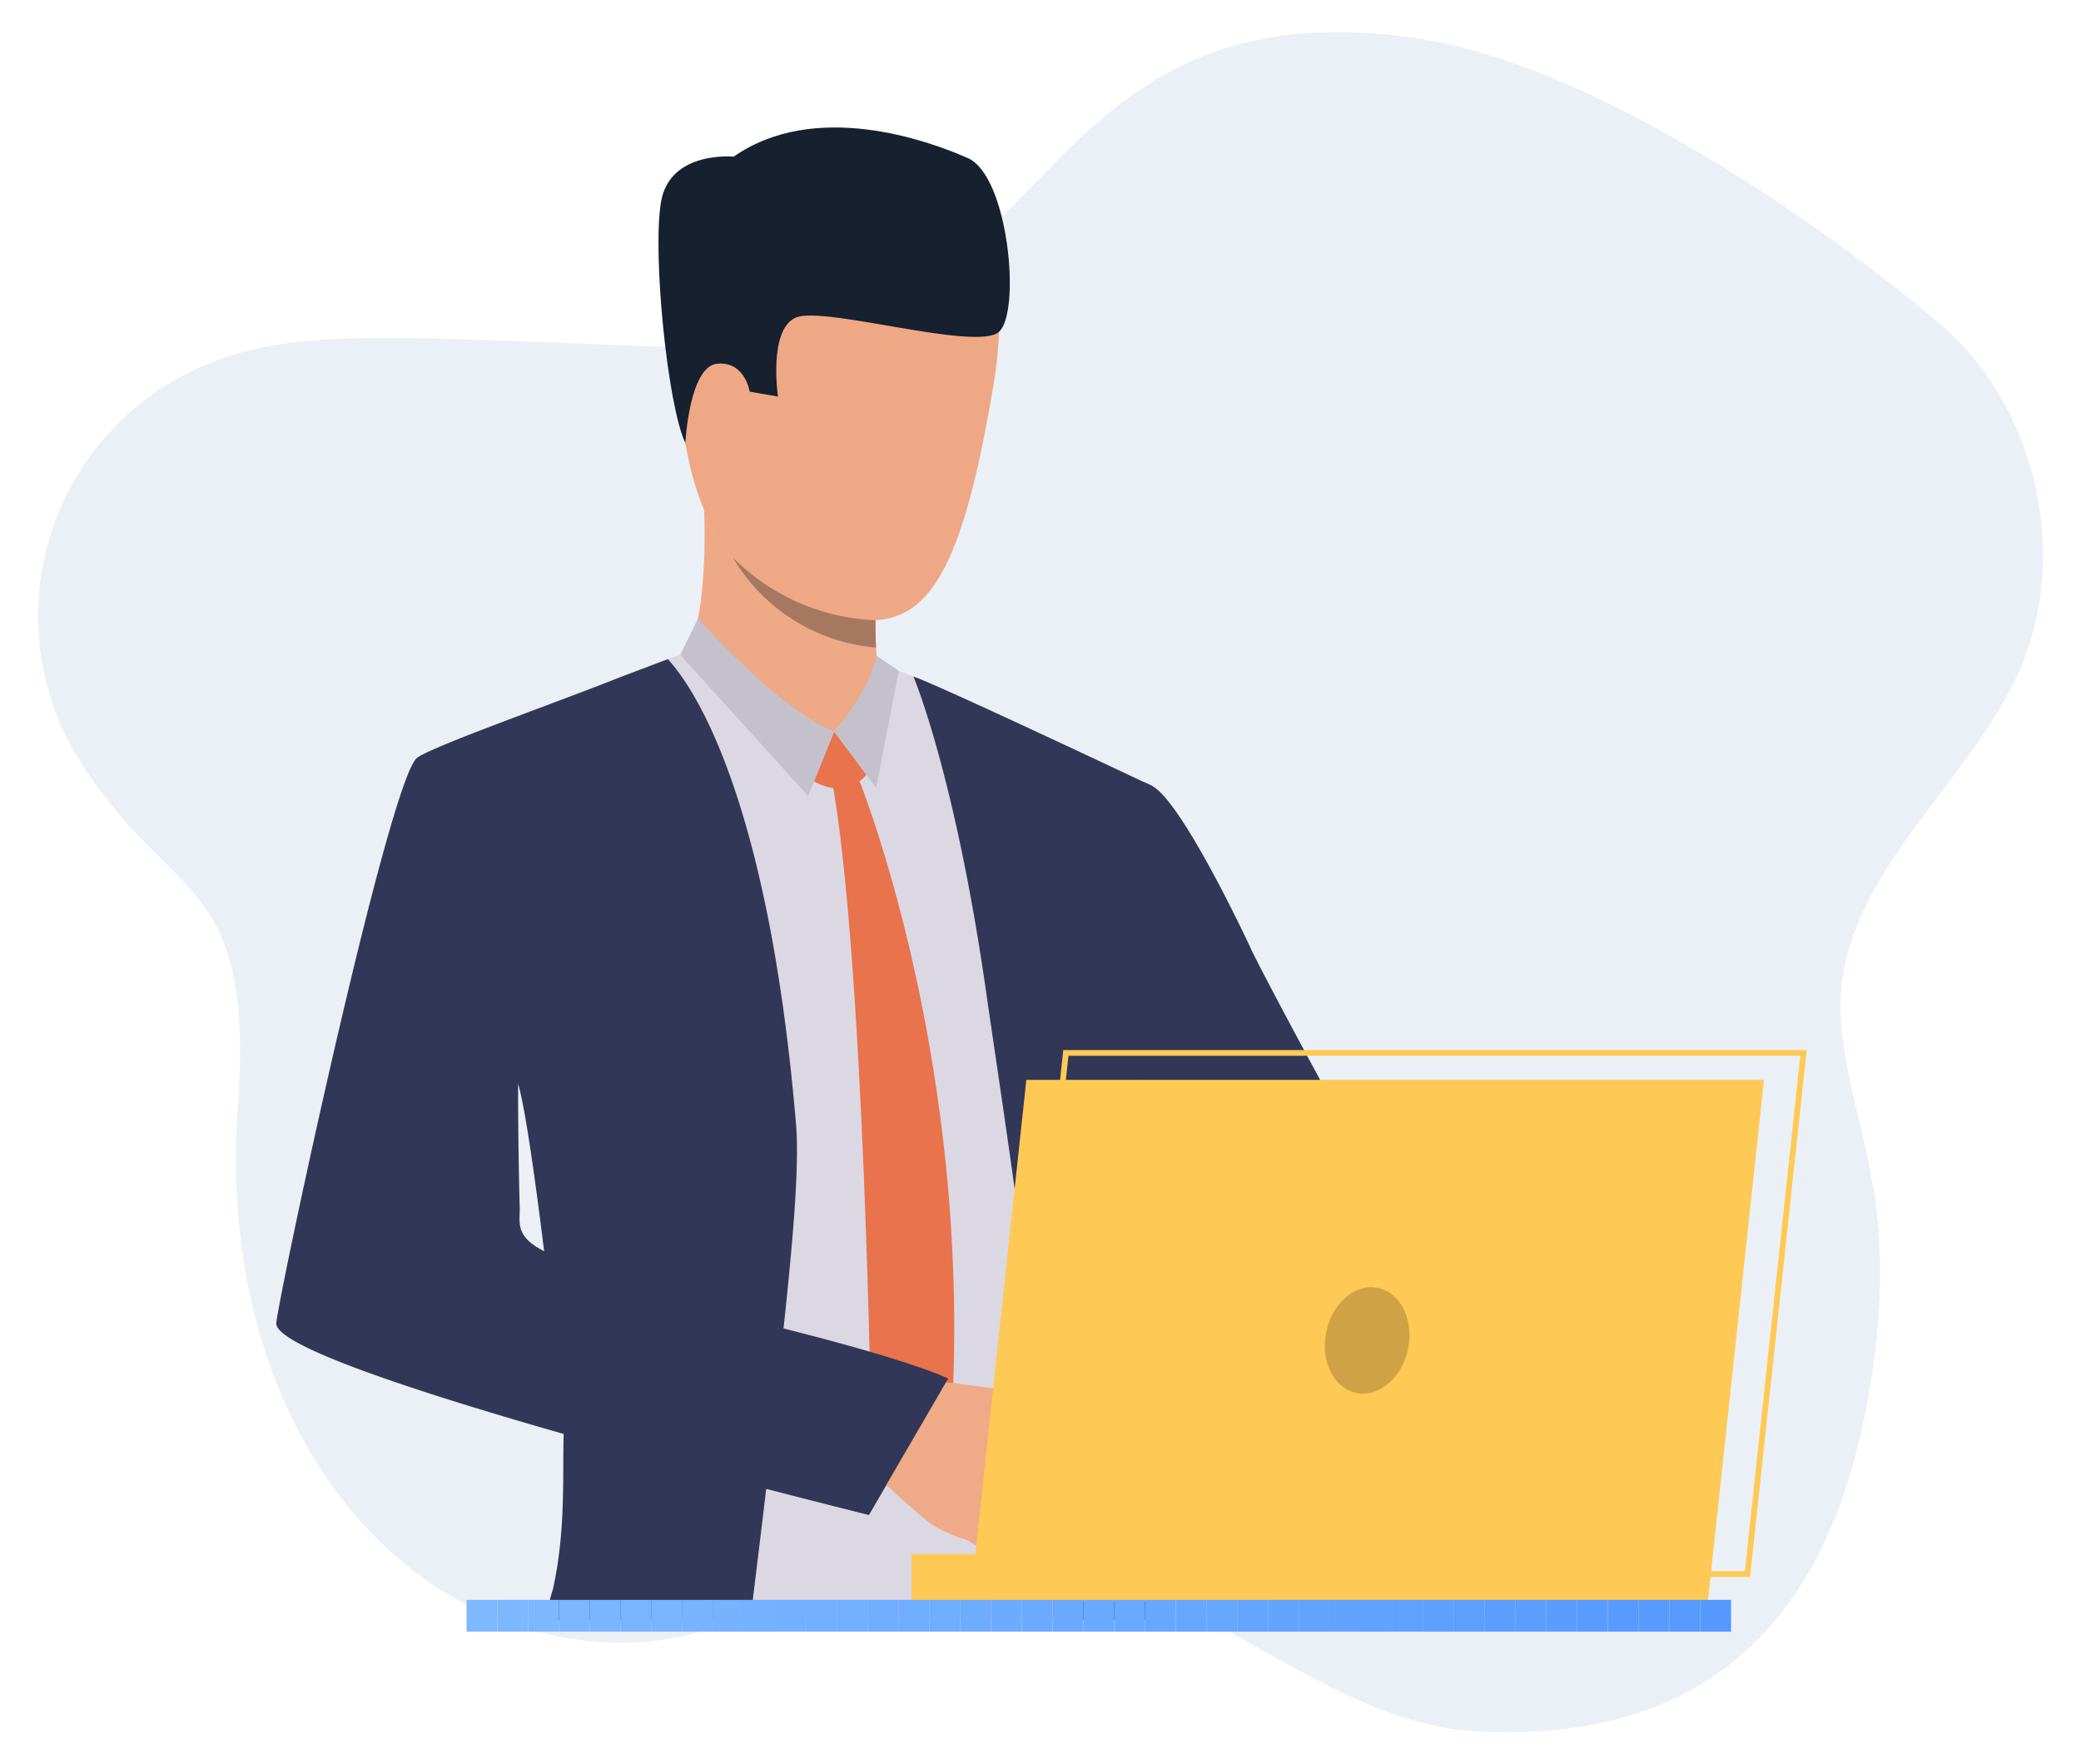 <?xml version="1.0" encoding="UTF-8"?>
<svg xmlns="http://www.w3.org/2000/svg" xmlns:xlink="http://www.w3.org/1999/xlink" width="243" height="206" viewBox="0 0 243 206">
  <defs>
    <clipPath id="clip-SPRK_default_preset_name_custom_1">
      <rect width="243" height="206"></rect>
    </clipPath>
  </defs>
  <g id="SPRK_default_preset_name_custom_1" data-name="SPRK_default_preset_name_custom – 1" clip-path="url(#clip-SPRK_default_preset_name_custom_1)">
    <g id="Group_12111" data-name="Group 12111" transform="translate(-438.565 -2484.192)">
      <path id="Path_24921" data-name="Path 24921" d="M223.865,117.813c-46.82-7.031-42.516,37.562-82.99,36.171-37.361-1.285-48.415-2.672-59.49,2.312a31.789,31.789,0,0,0-13.648,46.121c10.721,16.63,20.246,13.034,18.295,40.076-2.348,32.547,14.118,56.354,35.438,61.46,24.9,5.963,30.436-13.218,63.406-6.859,16.19,3.122,29.41,17.509,45.874,18.371,28.2,1.476,41.175-14.61,45.5-38.137,4.407-23.958-1.855-31.443-2.994-44.482-1.427-16.332,15.036-27.622,20.964-41.608,5.758-13.589,1.683-30.7-9.583-40.239C270.448,138.987,244.151,120.86,223.865,117.813Z" transform="translate(380.306 2370.882)" fill="#0a4590" opacity="0.08"></path>
      <g id="Group_11813" data-name="Group 11813" transform="translate(470.829 2499.075)">
        <g id="Group_11812" data-name="Group 11812" transform="translate(0 0)">
          <g id="Group_11802" data-name="Group 11802">
            <g id="Group_11782" data-name="Group 11782" transform="translate(4.089 61.023)">
              <g id="Group_11781" data-name="Group 11781">
                <path id="Path_26312" data-name="Path 26312" d="M269.832,222.739q.883-11.907,1.231-22.286c-1.916-1.015-4.218-2.2-6.06-3.075-5.7-2.715-13.649-6.372-18.747-8.711-2.984-1.371-5.909-2.373-5.909-2.373s-20.377-1.953-22.031-1.848a51.207,51.207,0,0,0-6.41,2.192c-7.226,2.742-21.157,8.325-23.375,9.918-3.253,2.329-14.893,59.385-15.2,63.26-.3,3.764,15.831,8.914,30.77,12.859-.011,5.784-.128,13.887-.259,21.285-.02,1.264-.043,2.5-.068,3.708h65.371c-.087-1.27-.165-2.525-.229-3.708-.006-.158-.016-.312-.023-.468-.249-5.01-1.223-13.984-.975-22.723,0,0-.158-9.213.756-13.178C268.774,240.079,269.832,222.739,269.832,222.739Zm-82.891,33.546c.108-7.428,10-21.245,10-21.245a3.974,3.974,0,0,1,.463-.175c.007.007.511-.071.511-.064s1.537-1.456,1.547-1.456c.363,1.321,3.64,19.981,4.443,30.844C194.614,262.366,186.887,259.828,186.941,256.286Z" transform="translate(-173.324 -184.441)" fill="#dbd8e3"></path>
              </g>
            </g>
            <g id="Group_11784" data-name="Group 11784" transform="translate(74.398 64.119)">
              <g id="Group_11783" data-name="Group 11783">
                <path id="Path_26313" data-name="Path 26313" d="M293.277,294.938c-.43-3.1-.836-6.188-1.2-9.216,0-.017-.007-.027-.007-.044-.118-1.008-.239-2-.352-2.994-.007-.048-.01-.1-.017-.158-.478-4.17-.874-8.171-1.159-11.834a37.413,37.413,0,0,1,.365-8.231c1.137-18.731,1.7-38.48,1.7-38.48.6-8.083.941-15.638,1.17-22.68,0,0-25.587-12.093-27.907-12.786,0,0,4.854,11.4,8.494,36.87,1.4,9.784,3.989,26.253,5.871,43.061v0c1.018,9.071,2.927,18.31,4.379,26.488.222,1.264.434,2.5.628,3.708h8.565Q293.532,296.8,293.277,294.938Z" transform="translate(-265.868 -188.516)" fill="#323657"></path>
              </g>
            </g>
            <g id="Group_11786" data-name="Group 11786" transform="translate(0 62.082)">
              <g id="Group_11785" data-name="Group 11785">
                <path id="Path_26314" data-name="Path 26314" d="M227.149,264.206c1.008-9.471,1.915-18.922,1.478-24.1-3.529-41.636-13.514-52.657-14.963-54.27-1.119.427-5.38,2.027-6.628,2.521-6.829,2.693-20.75,7.626-22.626,8.974-3.253,2.329-16.079,62.145-16.466,66.013-.259,2.615,16.48,8.079,33.556,12.957-.158,4.682.285,11.286-1.271,18.182a15.962,15.962,0,0,0-.738,3.613L223.3,298c.144-1.231.3-2.464.447-3.707.453-3.72.927-7.531,1.4-11.581,7.139,1.848,11.992,3.038,11.992,3.038s6.705-11.337,8.651-15.927C246.118,269.039,237.487,266.966,227.149,264.206Zm-30.783-14.332c-.225-8.524-.185-14.471-.185-14.471.844,2.92,2.01,11.265,3.038,19.56C195.761,253.223,196.41,251.6,196.366,249.874Z" transform="translate(-167.942 -185.835)" fill="#323657"></path>
              </g>
            </g>
            <g id="Group_11788" data-name="Group 11788" transform="translate(48.012 42.164)">
              <g id="Group_11787" data-name="Group 11787">
                <path id="Path_26315" data-name="Path 26315" d="M231.137,179.133s2.591-4.9,1.875-18.8c-.2-3.852,20.233,9.134,20.233,9.134s-.071,1.328-.115,3.119c-.023.746-.036,1.563-.036,2.4,0,.232,0,.463,0,.7,0,.38.007.756.013,1.133.011.467.028.924.051,1.364.024.5.057.974.1,1.408a12.791,12.791,0,0,0,.756,2.729C254.959,184.48,238.786,184.605,231.137,179.133Z" transform="translate(-231.137 -159.618)" fill="#eea987"></path>
              </g>
            </g>
            <g id="Group_11789" data-name="Group 11789" transform="translate(62.782 70.523)">
              <path id="Path_26316" data-name="Path 26316" d="M252.937,196.945,256.7,202s-2.206,2.955-6.124.773Z" transform="translate(-250.578 -196.945)" fill="#e8734d"></path>
            </g>
            <g id="Group_11790" data-name="Group 11790" transform="translate(64.786 75.652)">
              <path id="Path_26317" data-name="Path 26317" d="M256.329,203.831s13.8,33.694,10.852,76.492l-4.351,7.9-4.906-6.725s-.792-56.841-4.707-77.8Z" transform="translate(-253.216 -203.696)" fill="#e8734d"></path>
            </g>
            <g id="Group_11791" data-name="Group 11791" transform="translate(56.597 64.365)">
              <path id="Path_26318" data-name="Path 26318" d="M255.012,190.28,250.981,195s-6.471-1.254-8.37-4.634S255.012,190.28,255.012,190.28Z" transform="translate(-242.437 -188.84)" fill="#eea987"></path>
            </g>
            <g id="Group_11792" data-name="Group 11792" transform="translate(65.141 61.678)">
              <path id="Path_26319" data-name="Path 26319" d="M258.639,185.3s-.468,3.6-4.956,8.845l4.9,6.582,2.651-13.654Z" transform="translate(-253.683 -185.303)" fill="#c4c1cc"></path>
            </g>
            <g id="Group_11793" data-name="Group 11793" transform="translate(47.166 57.353)">
              <path id="Path_26320" data-name="Path 26320" d="M232.1,179.611s9.355,10.582,15.9,13.169l-3.043,7.525-14.932-16.471Z" transform="translate(-230.024 -179.611)" fill="#c4c1cc"></path>
            </g>
            <g id="Group_11795" data-name="Group 11795" transform="translate(87.874 75.28)">
              <g id="Group_11794" data-name="Group 11794">
                <path id="Path_26321" data-name="Path 26321" d="M341.154,281.02s-12.418-12.044-20.563-14.047c-3.765-.927-8.725-6.125-13.437-12.236-1.553-2.012-3.077-4.124-4.527-6.214a.013.013,0,0,1,0-.008c-5.782-8.349-10.313-16.35-10.313-16.35s-17.09-20.028-3.376-28.957c0,0,5.877-.127,9.1,1.624,3.315,1.8,10.385,16.557,11.585,19.17s14.186,26.883,15.056,27.428a36.009,36.009,0,0,0,7.516,5.339c6.362,3.426,16.356,13.451,16.356,13.451Z" transform="translate(-283.605 -203.206)" fill="#323657"></path>
              </g>
            </g>
            <g id="Group_11796" data-name="Group 11796" transform="translate(69.192 146.071)">
              <path id="Path_26322" data-name="Path 26322" d="M275.635,317.346a7.886,7.886,0,0,1-2.478-.471s-1.3-.832-2.256-1.368a7.216,7.216,0,0,0-.757-.383,14.436,14.436,0,0,1-4.171-1.988c-1.633-1.244-6.957-6.225-6.957-6.225l3.441-5.289,1.589-5.238s12.412,1.235,14.067,2.218a4.907,4.907,0,0,1,.456.3,18.446,18.446,0,0,1,2.533,2.832c.232.218,2.393,2.532,2.272,3.471a3.094,3.094,0,0,1-1.618,2.535,7.39,7.39,0,0,1-1.75,3.67,4.592,4.592,0,0,1-2.361,3.3S277.045,317.064,275.635,317.346Z" transform="translate(-259.016 -296.385)" fill="#efaa88"></path>
            </g>
            <g id="Group_11797" data-name="Group 11797" transform="translate(46.418 6.594)">
              <path id="Path_26323" data-name="Path 26323" d="M248.67,113.211s22.434-5.408,17.708,23-10.106,30.709-23.772,25.046-12.716-23.831-13.53-32.72S241.494,113.626,248.67,113.211Z" transform="translate(-229.04 -112.8)" fill="#eea886"></path>
            </g>
            <g id="Group_11798" data-name="Group 11798" transform="translate(48.604 24.537)">
              <path id="Path_26324" data-name="Path 26324" d="M237.575,138.556c-.333-2.495-5.286-3.338-5.629.414s2.4,10.291,4.261,9.616S238.035,142,237.575,138.556Z" transform="translate(-231.916 -136.417)" fill="#eea886"></path>
            </g>
            <g id="Group_11799" data-name="Group 11799" transform="translate(44.627)">
              <path id="Path_26325" data-name="Path 26325" d="M229.819,140.967s.45-8.934,3.705-9.26,3.811,3.261,3.811,3.261l3.3.573s-1.156-7.807,2.079-9.222,21.153,4,23.733,1.662,1.117-18.184-3.641-20.287-17.879-6.777-27.346-.164c0,0-7.466-.741-8.483,5.291S227.727,136.524,229.819,140.967Z" transform="translate(-226.682 -104.12)" fill="#16202e"></path>
            </g>
            <g id="Group_11800" data-name="Group 11800" transform="translate(38.928 138.48)">
              <path id="Path_26326" data-name="Path 26326" d="M258.708,293.984l-9.263,15.926s-24.539-6.323-30.264-7.938l13.088-15.578S251.566,290.8,258.708,293.984Z" transform="translate(-219.181 -286.393)" fill="#323657"></path>
            </g>
            <g id="Group_11801" data-name="Group 11801" transform="translate(53.335 50.238)">
              <path id="Path_26327" data-name="Path 26327" d="M254.845,180.736h0a21.457,21.457,0,0,1-16.7-10.49,24.875,24.875,0,0,0,16.634,7.3c0,.232,0,.463,0,.7,0,.38.007.756.013,1.133C254.8,179.838,254.822,180.3,254.845,180.736Z" transform="translate(-238.144 -170.246)" fill="#a77860"></path>
            </g>
          </g>
          <g id="Group_11803" data-name="Group 11803" transform="translate(95.868 119.764)">
            <path id="Path_26328" data-name="Path 26328" d="M294.127,274.985c13.947,14.356,32.372,32.436,32.372,32.436l7.2-13.674s-16.366-19.186-27.462-31.989C302.84,263.426,296.6,267.4,294.127,274.985Z" transform="translate(-294.127 -261.758)" fill="#eea886"></path>
          </g>
          <g id="Group_11805" data-name="Group 11805" transform="translate(85.54 152.294)">
            <g id="Group_11804" data-name="Group 11804">
              <path id="Path_26329" data-name="Path 26329" d="M282.247,304.576a40.913,40.913,0,0,1,4.735,2.622c.98.809,4.953,3.783,5.916,4.482s-1.453,2.689-8.555-.387S282.247,304.576,282.247,304.576Z" transform="translate(-280.533 -304.576)" fill="#eea886"></path>
            </g>
          </g>
          <g id="Group_11806" data-name="Group 11806" transform="translate(81.038 111.203)">
            <path id="Path_26330" data-name="Path 26330" d="M281.151,250.491l-6.544,60.843h86.135l6.544-60.843Z" transform="translate(-274.607 -250.491)" fill="#ffc955"></path>
          </g>
          <g id="Group_11807" data-name="Group 11807" transform="translate(85.279 107.723)">
            <path id="Path_26331" data-name="Path 26331" d="M367,307.425H280.19l6.616-61.515h86.812Zm-86.062-.673H366.4l6.472-60.171H287.41Z" transform="translate(-280.19 -245.91)" fill="#ffc955"></path>
          </g>
          <g id="Group_11808" data-name="Group 11808" transform="translate(74.183 166.573)">
            <rect id="Rectangle_2054" data-name="Rectangle 2054" width="14.386" height="5.474" transform="translate(14.386 5.474) rotate(180)" fill="#ffc955"></rect>
          </g>
          <g id="Group_11810" data-name="Group 11810" transform="translate(22.217 171.92)">
            <g id="Group_11809" data-name="Group 11809">
              <rect id="Rectangle_2055" data-name="Rectangle 2055" width="3.601" height="3.707" transform="translate(0 0)" fill="#7eb8ff"></rect>
              <rect id="Rectangle_2056" data-name="Rectangle 2056" width="3.601" height="3.707" transform="translate(3.601 0)" fill="#7db7ff"></rect>
              <rect id="Rectangle_2057" data-name="Rectangle 2057" width="3.601" height="3.707" transform="translate(7.203 0)" fill="#7cb7ff"></rect>
              <rect id="Rectangle_2058" data-name="Rectangle 2058" width="3.601" height="3.707" transform="translate(10.804 0)" fill="#7bb6ff"></rect>
              <rect id="Rectangle_2059" data-name="Rectangle 2059" width="3.601" height="3.707" transform="translate(14.405 0)" fill="#7ab5ff"></rect>
              <rect id="Rectangle_2060" data-name="Rectangle 2060" width="3.601" height="3.707" transform="translate(18.007 0)" fill="#79b4ff"></rect>
              <rect id="Rectangle_2061" data-name="Rectangle 2061" width="3.602" height="3.707" transform="translate(21.608 0)" fill="#78b4ff"></rect>
              <rect id="Rectangle_2062" data-name="Rectangle 2062" width="3.601" height="3.707" transform="translate(25.21 0)" fill="#77b3ff"></rect>
              <rect id="Rectangle_2063" data-name="Rectangle 2063" width="3.601" height="3.707" transform="translate(28.812 0)" fill="#76b2ff"></rect>
              <rect id="Rectangle_2064" data-name="Rectangle 2064" width="3.601" height="3.707" transform="translate(32.413 0)" fill="#74b1ff"></rect>
              <rect id="Rectangle_2065" data-name="Rectangle 2065" width="3.601" height="3.707" transform="translate(36.014 0)" fill="#73b0ff"></rect>
              <rect id="Rectangle_2066" data-name="Rectangle 2066" width="3.601" height="3.707" transform="translate(39.616 0)" fill="#72b0ff"></rect>
              <rect id="Rectangle_2067" data-name="Rectangle 2067" width="3.601" height="3.707" transform="translate(43.217 0)" fill="#71afff"></rect>
              <rect id="Rectangle_2068" data-name="Rectangle 2068" width="3.601" height="3.707" transform="translate(46.818 0)" fill="#70aeff"></rect>
              <rect id="Rectangle_2069" data-name="Rectangle 2069" width="3.601" height="3.707" transform="translate(50.42 0)" fill="#6fadff"></rect>
              <rect id="Rectangle_2070" data-name="Rectangle 2070" width="3.601" height="3.707" transform="translate(54.021 0)" fill="#6eadff"></rect>
              <rect id="Rectangle_2071" data-name="Rectangle 2071" width="3.602" height="3.707" transform="translate(57.622 0)" fill="#6dacff"></rect>
              <rect id="Rectangle_2072" data-name="Rectangle 2072" width="3.601" height="3.707" transform="translate(61.224 0)" fill="#6cabff"></rect>
              <rect id="Rectangle_2073" data-name="Rectangle 2073" width="3.601" height="3.707" transform="translate(64.826 0)" fill="#6baaff"></rect>
              <rect id="Rectangle_2074" data-name="Rectangle 2074" width="3.601" height="3.707" transform="translate(68.427 0)" fill="#6aa9ff"></rect>
              <rect id="Rectangle_2075" data-name="Rectangle 2075" width="3.601" height="3.707" transform="translate(72.028 0)" fill="#69a9ff"></rect>
              <rect id="Rectangle_2076" data-name="Rectangle 2076" width="3.601" height="3.707" transform="translate(75.63 0)" fill="#68a8ff"></rect>
              <rect id="Rectangle_2077" data-name="Rectangle 2077" width="3.601" height="3.707" transform="translate(79.231 0)" fill="#67a7ff"></rect>
              <rect id="Rectangle_2078" data-name="Rectangle 2078" width="3.601" height="3.707" transform="translate(82.832 0)" fill="#66a6ff"></rect>
              <rect id="Rectangle_2079" data-name="Rectangle 2079" width="3.601" height="3.707" transform="translate(86.434 0)" fill="#65a6ff"></rect>
              <rect id="Rectangle_2080" data-name="Rectangle 2080" width="3.601" height="3.707" transform="translate(90.035 0)" fill="#64a5ff"></rect>
              <rect id="Rectangle_2081" data-name="Rectangle 2081" width="3.601" height="3.707" transform="translate(93.636 0)" fill="#63a4ff"></rect>
              <rect id="Rectangle_2082" data-name="Rectangle 2082" width="3.602" height="3.707" transform="translate(97.238 0)" fill="#62a3ff"></rect>
              <rect id="Rectangle_2083" data-name="Rectangle 2083" width="3.601" height="3.707" transform="translate(100.84 0)" fill="#61a2ff"></rect>
              <rect id="Rectangle_2084" data-name="Rectangle 2084" width="3.601" height="3.707" transform="translate(104.441 0)" fill="#60a2ff"></rect>
              <rect id="Rectangle_2085" data-name="Rectangle 2085" width="3.601" height="3.707" transform="translate(108.042 0)" fill="#5fa1ff"></rect>
              <rect id="Rectangle_2086" data-name="Rectangle 2086" width="3.601" height="3.707" transform="translate(111.644 0)" fill="#5ea0ff"></rect>
              <rect id="Rectangle_2087" data-name="Rectangle 2087" width="3.601" height="3.707" transform="translate(115.245 0)" fill="#5d9fff"></rect>
              <rect id="Rectangle_2088" data-name="Rectangle 2088" width="3.601" height="3.707" transform="translate(118.846 0)" fill="#5c9eff"></rect>
              <rect id="Rectangle_2089" data-name="Rectangle 2089" width="3.601" height="3.707" transform="translate(122.448 0)" fill="#5b9eff"></rect>
              <rect id="Rectangle_2090" data-name="Rectangle 2090" width="3.601" height="3.707" transform="translate(126.049 0)" fill="#5a9dff"></rect>
              <rect id="Rectangle_2091" data-name="Rectangle 2091" width="3.601" height="3.707" transform="translate(129.65 0)" fill="#599cff"></rect>
              <rect id="Rectangle_2092" data-name="Rectangle 2092" width="3.601" height="3.707" transform="translate(133.252 0)" fill="#589bff"></rect>
              <rect id="Rectangle_2093" data-name="Rectangle 2093" width="3.602" height="3.707" transform="translate(136.853 0)" fill="#579bff"></rect>
              <rect id="Rectangle_2094" data-name="Rectangle 2094" width="3.601" height="3.707" transform="translate(140.455 0)" fill="#569aff"></rect>
              <rect id="Rectangle_2095" data-name="Rectangle 2095" width="3.601" height="3.707" transform="translate(144.057 0)" fill="#59f"></rect>
              <path id="Path_26332" data-name="Path 26332" d="M391.539,334.116v0Z" transform="translate(-243.881 -330.409)" fill="#59f"></path>
            </g>
          </g>
          <g id="Group_11811" data-name="Group 11811" transform="translate(122.432 135.413)">
            <path id="Path_26333" data-name="Path 26333" d="M329.254,287.591c-.693,3.387.888,6.571,3.53,7.11s5.344-1.769,6.036-5.156-.888-6.572-3.529-7.111S329.947,284.2,329.254,287.591Z" transform="translate(-329.092 -282.356)" fill="#cfa345"></path>
          </g>
        </g>
      </g>
    </g>
  </g>
</svg>
